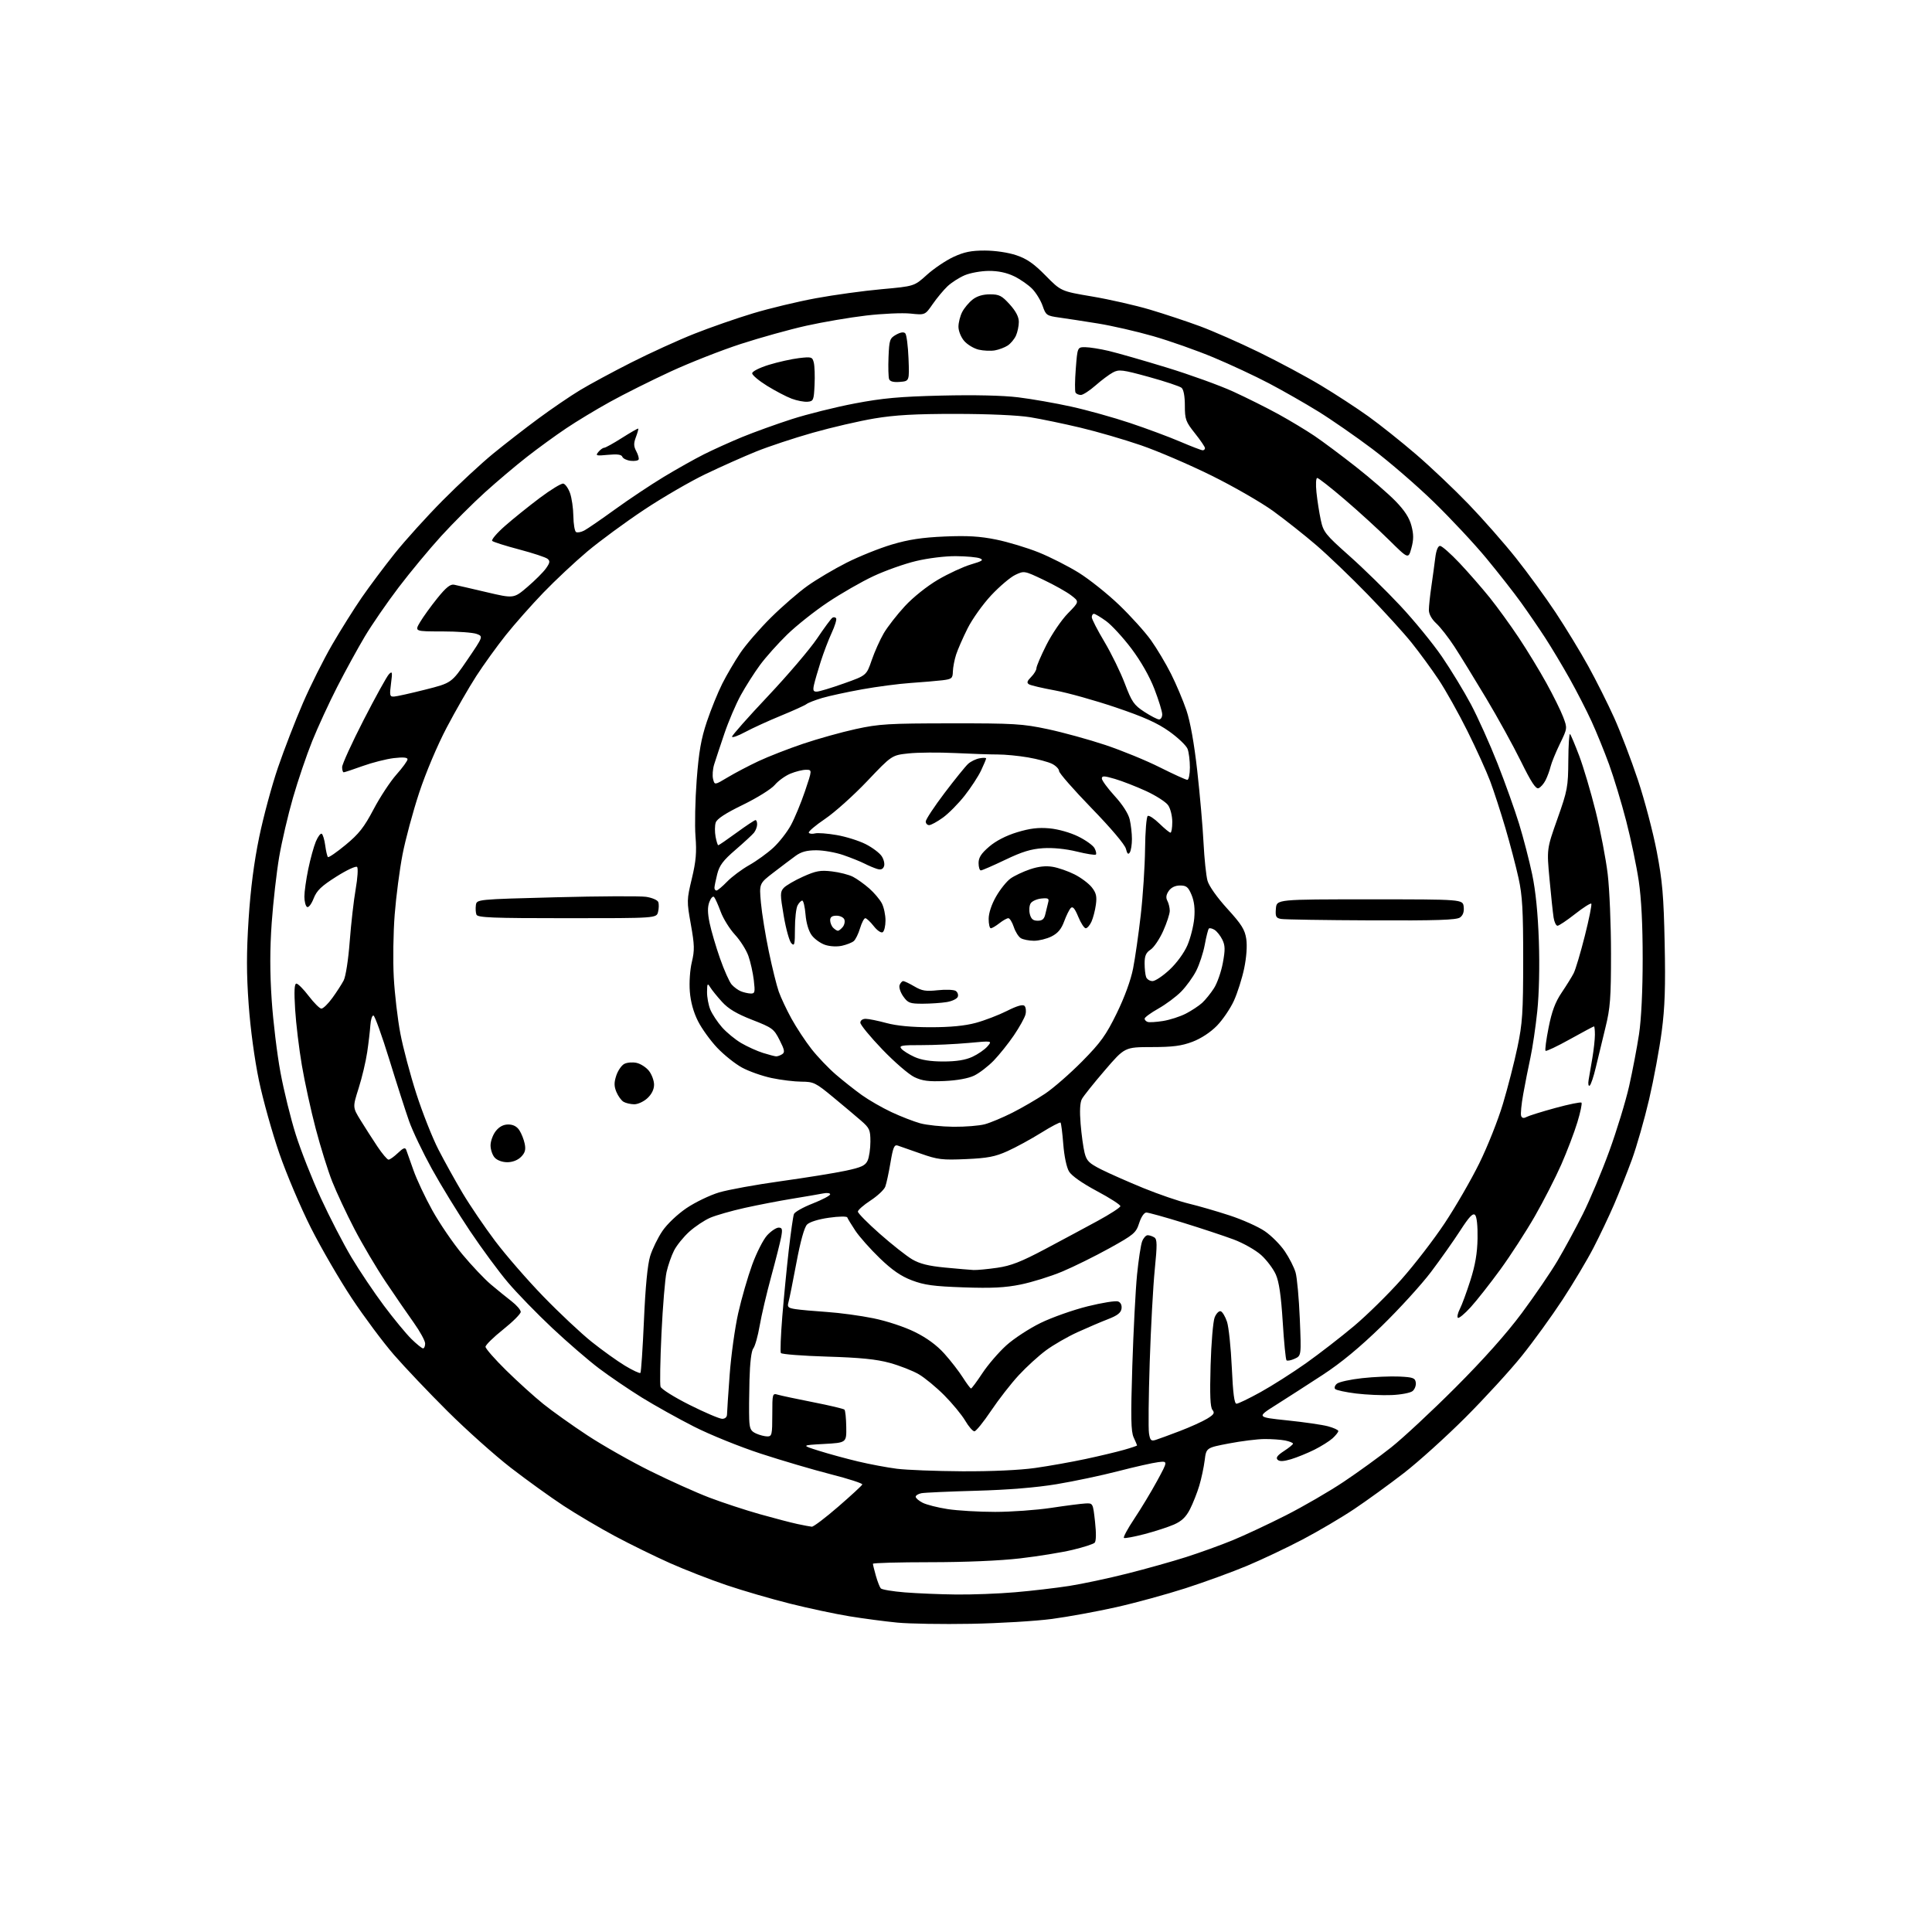 <?xml version="1.0" encoding="UTF-8" standalone="no"?>
<svg 
  version="1.1" 
  xmlns="http://www.w3.org/2000/svg" 
  xmlns:xlink="http://www.w3.org/1999/xlink" 
  xmlns:svg="http://www.w3.org/2000/svg"
  xmlns:rdf="http://www.w3.org/1999/02/22-rdf-syntax-ns#"
  xmlns:cc="http://creativecommons.org/ns#"
  xmlns:dc="http://purl.org/dc/elements/1.1/"
  viewBox="0 0 768 768"
  width="768"
  height="768"
>
<style>svg {background-color: white; }</style>"
<path stroke="none" fill="black" fill-rule="evenodd" d="M386.00,645.49C374.73,645.70 361.53,645.48 356.68,645.01C351.83,644.54 343.28,643.41 337.68,642.50C332.08,641.59 321.43,639.32 314.00,637.46C306.57,635.60 295.25,632.30 288.84,630.13C282.43,627.97 272.30,624.02 266.34,621.37C260.38,618.71 250.55,613.89 244.50,610.66C238.45,607.42 229.22,601.97 224.00,598.55C218.78,595.12 209.32,588.31 203.00,583.42C196.68,578.52 185.39,568.43 177.93,561.01C170.46,553.58 160.84,543.45 156.55,538.50C152.26,533.55 144.76,523.49 139.88,516.14C135.01,508.80 127.69,496.20 123.62,488.14C119.55,480.09 113.89,466.75 111.04,458.50C108.19,450.25 104.54,437.20 102.93,429.50C101.19,421.16 99.54,408.96 98.85,399.31C97.96,387.03 97.96,378.80 98.83,365.31C99.61,353.29 100.98,342.71 103.03,332.78C104.70,324.68 108.07,312.20 110.52,305.05C112.97,297.90 117.41,286.42 120.39,279.54C123.36,272.66 128.61,262.18 132.04,256.26C135.48,250.34 140.78,241.90 143.82,237.50C146.86,233.10 152.75,225.22 156.92,220.00C161.09,214.78 169.68,205.28 176.00,198.91C182.32,192.53 191.32,184.19 196.00,180.36C200.68,176.53 208.79,170.23 214.03,166.37C219.27,162.50 226.69,157.44 230.53,155.12C234.36,152.80 243.57,147.83 251.00,144.07C258.43,140.31 269.68,135.18 276.00,132.68C282.32,130.17 292.83,126.51 299.35,124.55C305.87,122.58 317.12,119.88 324.35,118.55C331.58,117.22 343.34,115.60 350.47,114.96C363.44,113.79 363.44,113.79 368.47,109.24C371.24,106.74 375.98,103.55 379.00,102.14C383.26,100.16 386.08,99.59 391.50,99.60C395.62,99.61 400.76,100.37 404.00,101.46C408.18,102.86 410.97,104.80 415.63,109.54C421.76,115.77 421.76,115.77 434.21,117.87C441.06,119.03 451.35,121.37 457.08,123.07C462.81,124.77 471.77,127.75 477.00,129.68C482.23,131.62 492.80,136.27 500.50,140.03C508.20,143.78 519.28,149.72 525.12,153.23C530.96,156.74 539.46,162.29 544.01,165.56C548.57,168.83 557.06,175.60 562.89,180.61C568.73,185.62 578.14,194.55 583.82,200.45C589.50,206.35 597.96,215.97 602.63,221.84C607.29,227.70 614.39,237.45 618.40,243.50C622.40,249.55 628.25,259.15 631.38,264.83C634.52,270.52 639.14,279.74 641.66,285.33C644.18,290.93 648.42,302.02 651.08,310.00C653.74,317.98 657.12,330.80 658.59,338.50C660.84,350.26 661.34,356.10 661.73,375.00C662.09,392.27 661.82,400.41 660.56,410.00C659.66,416.88 657.41,429.02 655.55,437.00C653.69,444.98 650.60,455.77 648.69,461.00C646.77,466.23 643.58,474.26 641.60,478.85C639.61,483.45 635.95,491.16 633.45,495.99C630.95,500.83 625.42,510.12 621.14,516.64C616.87,523.16 609.58,533.23 604.94,539.00C600.30,544.77 590.20,555.80 582.50,563.50C574.80,571.20 563.77,581.15 558.00,585.61C552.23,590.07 543.38,596.48 538.35,599.85C533.31,603.23 524.06,608.68 517.80,611.97C511.54,615.26 501.59,619.97 495.70,622.44C489.81,624.91 478.80,628.92 471.23,631.36C463.65,633.80 451.26,637.19 443.68,638.89C436.10,640.59 424.63,642.69 418.20,643.55C411.76,644.41 397.27,645.28 386.00,645.49zM380.00,633.84C386.32,633.92 396.90,633.52 403.50,632.95C410.10,632.39 419.77,631.25 425.00,630.44C430.23,629.62 440.59,627.42 448.02,625.54C455.46,623.67 466.04,620.70 471.52,618.95C477.01,617.20 485.32,614.19 490.00,612.27C494.68,610.35 504.18,605.90 511.13,602.38C518.07,598.86 528.42,592.86 534.13,589.04C539.83,585.23 548.33,579.08 553.00,575.37C557.67,571.67 569.18,560.96 578.56,551.57C589.67,540.46 598.87,530.14 604.92,522.00C610.03,515.12 616.44,505.74 619.15,501.15C621.86,496.56 626.38,488.23 629.18,482.65C631.98,477.07 636.72,465.81 639.70,457.62C642.68,449.44 646.24,437.79 647.61,431.73C648.97,425.67 650.74,416.39 651.54,411.10C652.44,405.13 652.99,393.79 652.99,381.13C653.00,367.70 652.46,357.13 651.42,350.13C650.55,344.29 648.32,333.60 646.45,326.39C644.59,319.17 641.52,309.05 639.64,303.88C637.76,298.72 634.61,290.98 632.64,286.69C630.67,282.39 626.74,274.74 623.91,269.69C621.07,264.63 616.71,257.35 614.21,253.50C611.71,249.65 607.39,243.35 604.62,239.50C601.86,235.65 595.68,227.78 590.91,222.00C586.14,216.22 576.67,206.09 569.87,199.48C563.07,192.88 552.10,183.41 545.50,178.45C538.90,173.49 529.23,166.78 524.00,163.55C518.77,160.32 510.00,155.31 504.50,152.42C499.00,149.52 489.06,144.88 482.41,142.10C475.76,139.32 464.96,135.51 458.41,133.63C451.86,131.75 442.00,129.49 436.50,128.60C431.00,127.71 424.09,126.65 421.15,126.24C416.07,125.54 415.74,125.31 414.48,121.64C413.75,119.51 411.91,116.47 410.39,114.88C408.87,113.30 405.61,111.02 403.15,109.83C400.17,108.39 396.82,107.67 393.09,107.69C390.02,107.70 385.70,108.48 383.50,109.41C381.30,110.34 378.22,112.32 376.65,113.80C375.08,115.29 372.43,118.47 370.76,120.88C367.73,125.26 367.73,125.26 361.93,124.65C358.74,124.32 350.81,124.67 344.31,125.43C337.82,126.19 327.10,128.02 320.50,129.49C313.90,130.96 302.20,134.22 294.50,136.72C286.80,139.22 274.20,144.17 266.50,147.73C258.80,151.29 248.02,156.68 242.55,159.71C237.07,162.73 229.20,167.49 225.05,170.28C220.90,173.06 213.90,178.15 209.50,181.59C205.10,185.02 197.56,191.39 192.75,195.74C187.94,200.09 180.14,207.89 175.41,213.07C170.68,218.26 163.06,227.45 158.46,233.50C153.86,239.55 147.82,248.32 145.03,253.00C142.24,257.68 137.30,266.68 134.07,273.00C130.83,279.32 126.35,289.05 124.11,294.60C121.87,300.16 118.43,310.28 116.47,317.10C114.50,323.92 112.03,334.51 110.98,340.62C109.94,346.74 108.60,358.52 108.01,366.79C107.27,377.34 107.26,386.51 108.00,397.47C108.57,406.07 110.14,419.05 111.49,426.30C112.83,433.56 115.57,444.68 117.57,451.00C119.56,457.32 124.05,468.69 127.53,476.25C131.01,483.82 136.48,494.39 139.67,499.75C142.87,505.11 148.69,513.77 152.60,519.00C156.51,524.23 161.43,530.19 163.52,532.25C165.62,534.31 167.71,536.00 168.17,536.00C168.63,536.00 169.00,535.13 169.00,534.06C169.00,533.00 166.97,529.29 164.49,525.81C162.01,522.34 156.97,515.00 153.28,509.50C149.60,504.00 144.01,494.55 140.87,488.50C137.72,482.45 133.76,473.97 132.05,469.66C130.35,465.35 127.40,455.90 125.50,448.66C123.59,441.42 121.12,430.10 120.00,423.51C118.87,416.91 117.67,406.90 117.32,401.26C116.87,393.90 117.02,391.00 117.83,391.00C118.46,391.00 120.66,393.22 122.73,395.94C124.81,398.66 127.06,400.91 127.74,400.94C128.43,400.97 130.38,399.09 132.08,396.75C133.79,394.41 135.82,391.26 136.61,389.75C137.43,388.19 138.47,381.50 139.02,374.19C139.56,367.14 140.62,357.80 141.39,353.43C142.15,349.07 142.41,345.11 141.96,344.63C141.51,344.14 137.82,345.86 133.69,348.48C127.69,352.28 125.91,353.99 124.66,357.19C123.77,359.45 122.64,360.90 122.05,360.53C121.47,360.17 121.00,358.31 121.00,356.40C121.00,354.48 121.69,349.58 122.53,345.51C123.37,341.43 124.74,336.48 125.56,334.51C126.39,332.54 127.44,331.15 127.90,331.44C128.35,331.72 128.98,333.80 129.28,336.06C129.58,338.32 130.07,340.40 130.36,340.69C130.65,340.98 133.81,338.81 137.38,335.86C142.66,331.51 144.75,328.85 148.51,321.70C151.06,316.86 155.14,310.66 157.57,307.92C160.01,305.18 162.00,302.44 162.00,301.83C162.00,301.08 160.25,300.93 156.55,301.36C153.56,301.72 147.99,303.13 144.18,304.50C140.37,305.88 136.97,307.00 136.63,307.00C136.28,307.00 136.00,306.07 136.00,304.94C136.00,303.81 139.85,295.37 144.56,286.19C149.28,277.01 153.80,268.82 154.62,268.00C155.94,266.67 156.04,267.09 155.43,271.75C154.81,276.48 154.93,276.99 156.62,276.90C157.65,276.85 163.22,275.61 169.00,274.15C179.50,271.50 179.50,271.50 185.81,262.25C192.11,252.99 192.11,252.99 189.49,252.00C188.05,251.45 181.90,251.00 175.84,251.00C164.80,251.00 164.80,251.00 166.98,247.31C168.18,245.28 171.26,241.01 173.83,237.82C177.27,233.54 179.03,232.13 180.50,232.43C181.60,232.65 187.39,233.98 193.37,235.39C204.24,237.95 204.24,237.95 209.67,233.31C212.65,230.76 215.97,227.45 217.03,225.95C218.61,223.73 218.73,223.02 217.66,222.14C216.94,221.54 211.88,219.87 206.43,218.43C200.97,216.99 196.13,215.46 195.67,215.03C195.22,214.60 197.48,211.94 200.69,209.11C203.90,206.28 210.13,201.27 214.52,197.97C218.91,194.67 223.14,192.09 223.91,192.24C224.69,192.38 225.89,194.07 226.59,196.00C227.28,197.93 227.88,202.06 227.92,205.19C227.97,208.32 228.44,211.15 228.98,211.49C229.52,211.82 230.98,211.56 232.23,210.90C233.48,210.25 239.00,206.45 244.50,202.47C250.00,198.49 258.70,192.69 263.84,189.58C268.97,186.48 276.17,182.43 279.84,180.59C283.50,178.75 290.32,175.67 295.00,173.74C299.68,171.82 308.52,168.62 314.67,166.64C320.81,164.66 332.06,161.85 339.67,160.40C350.84,158.27 357.49,157.66 374.24,157.25C387.33,156.94 398.59,157.19 404.74,157.94C410.11,158.60 419.63,160.26 425.89,161.65C432.16,163.03 442.66,165.96 449.24,168.16C455.81,170.36 464.78,173.69 469.18,175.58C473.58,177.46 477.59,179.00 478.09,179.00C478.59,179.00 479.00,178.61 479.00,178.13C479.00,177.65 477.20,175.00 475.00,172.24C471.34,167.64 471.00,166.71 471.00,161.23C471.00,157.49 470.50,154.83 469.68,154.15C468.95,153.55 463.12,151.61 456.71,149.84C446.15,146.94 444.80,146.77 442.40,148.06C440.93,148.84 437.82,151.17 435.47,153.24C433.12,155.31 430.50,157.00 429.66,157.00C428.81,157.00 427.86,156.58 427.55,156.08C427.23,155.57 427.27,151.29 427.64,146.58C428.30,138.00 428.30,138.00 431.40,138.01C433.10,138.02 437.31,138.69 440.76,139.50C444.20,140.32 454.55,143.28 463.76,146.10C472.96,148.91 484.88,153.22 490.24,155.67C495.59,158.12 503.69,162.17 508.24,164.67C512.78,167.17 519.20,171.04 522.50,173.26C525.80,175.49 533.23,181.03 539.00,185.57C544.77,190.11 551.84,196.23 554.70,199.16C558.35,202.91 560.25,205.84 561.07,209.00C561.98,212.46 561.97,214.51 561.05,217.88C559.85,222.26 559.85,222.26 552.18,214.67C547.95,210.49 540.01,203.23 534.51,198.54C529.02,193.84 524.12,190.00 523.62,190.00C523.11,190.00 522.98,192.54 523.32,195.76C523.65,198.94 524.42,203.85 525.03,206.69C526.06,211.51 526.81,212.45 536.32,220.91C541.92,225.88 551.04,234.80 556.58,240.73C562.13,246.65 569.59,255.78 573.17,261.00C576.75,266.23 581.95,274.77 584.73,280.00C587.50,285.23 592.26,295.80 595.29,303.50C598.32,311.20 602.19,322.02 603.88,327.55C605.58,333.08 607.91,342.08 609.06,347.55C610.45,354.15 611.34,363.07 611.72,374.06C612.06,384.07 611.81,395.10 611.09,401.98C610.44,408.23 609.21,416.53 608.37,420.42C607.52,424.31 606.24,430.83 605.51,434.90C604.77,438.97 604.40,442.88 604.68,443.60C605.02,444.49 605.71,444.62 606.84,444.00C607.75,443.51 612.91,441.90 618.29,440.43C623.68,438.96 628.34,438.01 628.66,438.32C628.97,438.64 628.24,442.16 627.02,446.15C625.81,450.14 622.93,457.70 620.62,462.96C618.30,468.21 613.57,477.46 610.10,483.51C606.63,489.55 600.48,499.05 596.43,504.62C592.38,510.18 587.07,516.93 584.63,519.62C582.19,522.30 579.89,524.20 579.52,523.84C579.15,523.48 579.51,521.91 580.31,520.34C581.12,518.78 583.00,513.67 584.49,509.00C586.43,502.93 587.25,498.15 587.35,492.30C587.44,487.30 587.05,483.66 586.36,482.96C585.50,482.10 584.03,483.65 580.47,489.16C577.86,493.20 572.64,500.60 568.85,505.62C565.07,510.63 556.25,520.31 549.24,527.14C540.57,535.58 533.09,541.77 525.81,546.52C519.93,550.36 511.60,555.72 507.31,558.43C499.50,563.35 499.50,563.35 511.67,564.62C518.36,565.31 525.67,566.37 527.92,566.98C530.16,567.58 532.00,568.43 532.00,568.86C532.00,569.30 530.99,570.58 529.75,571.72C528.51,572.85 525.25,574.90 522.50,576.28C519.75,577.65 515.57,579.35 513.22,580.06C510.14,580.97 508.63,581.03 507.85,580.25C507.08,579.48 507.79,578.51 510.37,576.83C512.35,575.55 513.98,574.22 513.99,573.88C513.99,573.53 512.59,572.97 510.88,572.62C509.16,572.28 505.44,572.02 502.62,572.04C499.81,572.06 493.45,572.85 488.50,573.80C479.50,575.52 479.50,575.52 478.88,580.51C478.53,583.26 477.57,587.79 476.73,590.59C475.89,593.39 474.23,597.59 473.04,599.93C471.46,603.03 469.75,604.67 466.69,606.02C464.38,607.03 459.12,608.74 455.00,609.82C450.88,610.89 447.18,611.59 446.79,611.35C446.40,611.12 448.25,607.69 450.90,603.72C453.55,599.75 457.65,592.96 460.00,588.63C464.27,580.76 464.27,580.76 460.39,581.23C458.25,581.49 451.10,583.10 444.50,584.81C437.90,586.52 426.88,588.85 420.00,589.99C411.86,591.34 400.69,592.25 388.00,592.60C377.27,592.89 367.49,593.33 366.25,593.58C365.01,593.83 364.00,594.47 364.00,594.99C364.00,595.52 365.24,596.59 366.75,597.36C368.26,598.14 372.74,599.28 376.69,599.89C380.65,600.50 389.14,601.00 395.56,601.00C401.99,601.00 412.03,600.28 417.87,599.40C423.72,598.51 429.84,597.73 431.49,597.65C434.47,597.50 434.47,597.50 435.29,604.90C435.80,609.50 435.74,612.66 435.14,613.26C434.60,613.80 430.64,615.08 426.33,616.10C422.02,617.13 412.65,618.65 405.50,619.48C397.55,620.41 383.66,621.00 369.75,621.00C357.24,621.00 347.00,621.29 347.00,621.63C347.00,621.98 347.53,624.12 348.17,626.38C348.81,628.65 349.69,630.90 350.12,631.40C350.55,631.89 354.86,632.61 359.70,633.00C364.54,633.39 373.68,633.77 380.00,633.84zM322.70,606.89C323.36,606.95 328.09,603.37 333.20,598.94C338.32,594.51 342.63,590.53 342.78,590.10C342.94,589.67 337.31,587.84 330.28,586.05C323.25,584.25 310.70,580.56 302.39,577.84C294.08,575.13 282.16,570.30 275.89,567.11C269.63,563.93 260.29,558.72 255.14,555.54C250.00,552.35 242.35,547.15 238.14,543.98C233.93,540.81 225.54,533.56 219.49,527.88C213.45,522.20 205.54,514.07 201.93,509.81C198.31,505.55 191.50,496.31 186.79,489.28C182.07,482.25 175.27,471.15 171.66,464.62C168.06,458.09 163.98,449.54 162.60,445.62C161.22,441.70 157.69,430.71 154.76,421.19C151.82,411.66 148.98,403.79 148.46,403.69C147.93,403.58 147.38,405.30 147.23,407.50C147.08,409.70 146.52,414.53 145.97,418.23C145.43,421.93 143.90,428.38 142.57,432.56C140.16,440.17 140.16,440.17 143.34,445.33C145.09,448.17 148.09,452.85 150.01,455.73C151.93,458.61 153.93,460.97 154.45,460.98C154.97,460.99 156.64,459.80 158.17,458.34C160.29,456.31 161.07,456.02 161.48,457.09C161.78,457.87 163.06,461.48 164.33,465.12C165.60,468.76 168.98,475.96 171.85,481.12C174.71,486.28 180.07,494.14 183.77,498.59C187.47,503.04 192.58,508.44 195.13,510.59C197.68,512.74 201.39,515.76 203.38,517.29C205.37,518.83 207.00,520.72 207.00,521.50C207.00,522.28 203.85,525.43 200.00,528.50C196.15,531.57 193.00,534.66 193.00,535.37C193.00,536.08 196.71,540.32 201.25,544.78C205.79,549.25 212.43,555.25 216.00,558.12C219.57,560.99 227.45,566.60 233.50,570.58C239.55,574.56 250.80,580.95 258.50,584.76C266.20,588.58 276.77,593.33 282.00,595.32C287.23,597.31 296.23,600.27 302.00,601.90C307.77,603.53 314.52,605.29 317.00,605.82C319.48,606.35 322.04,606.83 322.70,606.89zM382.50,584.86C394.18,584.92 405.35,584.41 411.50,583.54C417.00,582.76 426.00,581.16 431.50,579.98C437.00,578.81 443.86,577.17 446.75,576.35C449.64,575.53 452.00,574.73 452.00,574.58C452.00,574.43 451.39,573.00 450.65,571.40C449.57,569.06 449.46,563.57 450.11,543.00C450.56,528.98 451.40,512.65 451.99,506.73C452.58,500.81 453.49,494.84 454.01,493.48C454.53,492.12 455.52,491.01 456.23,491.02C456.93,491.02 458.11,491.42 458.87,491.90C460.00,492.62 460.03,494.73 459.04,504.63C458.38,511.16 457.48,527.75 457.03,541.50C456.58,555.25 456.45,567.97 456.74,569.77C457.19,572.56 457.58,572.95 459.38,572.39C460.55,572.02 464.88,570.44 469.00,568.86C473.12,567.29 478.00,565.08 479.84,563.96C482.58,562.29 482.96,561.66 481.97,560.47C481.09,559.41 480.89,554.58 481.23,542.76C481.49,533.82 482.22,525.23 482.85,523.67C483.49,522.11 484.57,521.02 485.26,521.25C485.94,521.47 487.06,523.34 487.75,525.41C488.44,527.47 489.29,535.65 489.66,543.58C490.13,553.92 490.66,558.00 491.53,558.00C492.21,558.00 496.52,555.92 501.12,553.37C505.72,550.83 513.83,545.66 519.15,541.90C524.46,538.13 533.06,531.47 538.24,527.12C543.43,522.76 551.91,514.41 557.08,508.58C562.26,502.74 570.01,492.69 574.29,486.23C578.58,479.78 584.75,469.10 588.01,462.50C591.27,455.90 595.52,445.23 597.44,438.78C599.37,432.34 601.97,422.21 603.21,416.28C605.20,406.82 605.48,402.57 605.49,381.50C605.50,361.78 605.17,355.99 603.64,349.05C602.62,344.40 600.26,335.41 598.40,329.08C596.53,322.75 593.82,314.40 592.37,310.53C590.92,306.67 586.85,297.69 583.32,290.60C579.79,283.50 574.62,274.28 571.83,270.10C569.04,265.92 564.23,259.35 561.14,255.50C558.06,251.65 550.17,242.98 543.61,236.24C537.06,229.49 527.90,220.72 523.27,216.74C518.64,212.76 510.94,206.67 506.17,203.20C501.40,199.74 490.30,193.35 481.50,189.00C472.70,184.66 460.10,179.25 453.50,176.99C446.90,174.72 436.10,171.58 429.50,170.01C422.90,168.44 413.90,166.57 409.50,165.85C404.70,165.06 392.91,164.54 380.00,164.53C363.79,164.52 355.81,164.97 347.57,166.35C341.56,167.36 330.53,169.91 323.07,172.03C315.61,174.14 305.48,177.50 300.57,179.49C295.65,181.48 286.65,185.49 280.57,188.40C274.48,191.31 263.42,197.73 255.99,202.67C248.56,207.61 238.44,215.05 233.49,219.20C228.55,223.36 220.66,230.75 215.96,235.63C211.26,240.51 204.55,248.10 201.04,252.50C197.54,256.90 192.25,264.23 189.30,268.79C186.36,273.34 181.06,282.57 177.53,289.29C173.81,296.38 169.23,307.23 166.61,315.18C164.13,322.71 161.16,333.73 160.01,339.68C158.86,345.63 157.46,356.35 156.90,363.50C156.33,370.65 156.17,381.90 156.53,388.50C156.89,395.10 158.06,405.13 159.14,410.79C160.21,416.45 163.08,427.25 165.51,434.79C167.94,442.33 171.89,452.32 174.30,457.00C176.71,461.68 181.02,469.46 183.90,474.29C186.77,479.12 192.58,487.67 196.80,493.29C201.03,498.91 209.66,508.84 215.99,515.37C222.32,521.90 230.95,530.00 235.16,533.37C239.38,536.74 245.35,541.03 248.44,542.89C251.53,544.75 254.29,546.04 254.57,545.76C254.86,545.47 255.49,536.07 255.98,524.87C256.56,511.51 257.41,502.73 258.44,499.34C259.31,496.51 261.51,492.01 263.32,489.34C265.21,486.56 269.28,482.70 272.89,480.25C276.35,477.92 282.17,475.11 285.84,474.01C289.50,472.92 300.60,470.90 310.50,469.53C320.40,468.15 331.94,466.29 336.15,465.39C342.44,464.05 343.99,463.33 344.90,461.33C345.50,460.00 346.00,456.61 346.00,453.81C346.00,449.17 345.67,448.42 342.25,445.45C340.19,443.66 335.18,439.45 331.13,436.10C324.24,430.40 323.42,430.00 318.63,429.98C315.81,429.97 310.45,429.32 306.72,428.53C302.99,427.74 297.70,425.87 294.96,424.38C292.22,422.89 287.78,419.34 285.09,416.50C282.40,413.66 278.97,408.91 277.47,405.94C275.69,402.43 274.55,398.31 274.22,394.20C273.93,390.56 274.27,385.54 275.02,382.42C276.14,377.75 276.09,375.66 274.63,367.49C272.97,358.22 272.98,357.77 275.02,349.24C276.67,342.35 276.98,338.81 276.47,332.50C276.13,328.10 276.34,318.01 276.94,310.08C277.80,298.84 278.69,293.72 280.99,286.86C282.62,282.02 285.37,275.23 287.11,271.78C288.85,268.32 292.10,262.80 294.32,259.50C296.55,256.20 302.01,249.90 306.45,245.50C310.89,241.10 317.45,235.41 321.04,232.86C324.62,230.31 331.61,226.17 336.56,223.67C341.52,221.16 349.61,217.92 354.54,216.45C361.20,214.47 366.57,213.66 375.50,213.27C384.59,212.88 389.56,213.18 396.00,214.49C400.68,215.44 408.26,217.73 412.86,219.57C417.46,221.42 424.66,225.08 428.86,227.69C433.06,230.31 440.27,236.06 444.87,240.47C449.48,244.89 455.17,251.20 457.53,254.50C459.88,257.80 463.47,263.82 465.50,267.87C467.54,271.92 470.28,278.42 471.61,282.31C473.15,286.87 474.70,295.47 475.93,306.45C476.98,315.83 478.11,328.68 478.42,335.00C478.74,341.32 479.45,348.12 480.00,350.10C480.60,352.23 483.80,356.75 487.87,361.22C493.55,367.45 494.85,369.53 495.41,373.24C495.82,376.00 495.50,380.52 494.58,384.94C493.75,388.91 491.91,394.71 490.49,397.83C489.06,400.95 486.02,405.42 483.73,407.76C481.19,410.36 477.41,412.84 474.03,414.12C469.68,415.77 466.21,416.22 457.80,416.23C447.10,416.25 447.10,416.25 439.15,425.51C434.77,430.60 430.68,435.73 430.06,436.89C429.31,438.28 429.14,441.70 429.56,446.76C429.91,451.02 430.62,456.19 431.14,458.26C431.95,461.49 432.88,462.41 437.79,464.89C440.93,466.47 448.45,469.79 454.50,472.27C460.55,474.74 468.65,477.52 472.50,478.44C476.35,479.36 483.67,481.48 488.77,483.15C493.87,484.81 500.17,487.63 502.77,489.41C505.37,491.18 508.95,494.77 510.72,497.39C512.50,500.01 514.43,503.80 515.01,505.82C515.60,507.85 516.35,516.12 516.69,524.20C517.30,538.91 517.30,538.91 514.65,540.12C513.19,540.78 511.73,541.06 511.40,540.74C511.08,540.41 510.40,533.53 509.90,525.44C509.24,514.99 508.45,509.54 507.15,506.62C506.14,504.35 503.52,500.88 501.33,498.90C499.13,496.93 494.22,494.14 490.42,492.72C486.61,491.30 477.58,488.30 470.35,486.07C463.11,483.83 456.52,482.00 455.69,482.00C454.81,482.00 453.64,483.73 452.84,486.19C451.59,490.09 450.77,490.79 441.04,496.18C435.29,499.36 426.83,503.55 422.24,505.47C417.65,507.39 410.23,509.70 405.75,510.61C399.50,511.88 394.24,512.14 383.06,511.75C371.15,511.34 367.41,510.83 362.50,508.96C358.14,507.31 354.65,504.90 349.71,500.14C345.98,496.54 341.61,491.62 340.01,489.21C338.41,486.79 336.97,484.42 336.80,483.94C336.63,483.46 333.42,483.51 329.50,484.07C325.31,484.66 321.82,485.75 320.81,486.78C319.73,487.87 318.18,493.45 316.58,502.00C315.19,509.43 313.77,516.48 313.42,517.69C312.89,519.57 313.27,519.94 316.15,520.39C317.99,520.68 323.65,521.19 328.73,521.53C333.80,521.87 342.13,523.00 347.23,524.05C352.56,525.14 359.55,527.45 363.67,529.49C368.42,531.83 372.38,534.74 375.39,538.09C377.90,540.88 381.19,545.13 382.72,547.54C384.25,549.95 385.73,551.93 386.00,551.94C386.27,551.94 388.30,549.21 390.50,545.88C392.70,542.54 396.98,537.57 400.00,534.83C403.02,532.09 409.20,528.06 413.72,525.86C418.24,523.66 426.63,520.70 432.36,519.28C438.09,517.86 443.54,516.99 444.46,517.35C445.50,517.75 446.02,518.84 445.82,520.22C445.59,521.85 444.16,522.96 440.50,524.37C437.75,525.43 432.27,527.77 428.32,529.57C424.37,531.37 418.74,534.61 415.82,536.77C412.89,538.93 408.01,543.38 404.97,546.67C401.93,549.95 396.98,556.31 393.97,560.79C390.96,565.27 387.98,568.95 387.35,568.97C386.71,568.98 385.06,567.09 383.69,564.75C382.31,562.41 378.57,557.88 375.38,554.67C372.19,551.46 367.62,547.69 365.23,546.29C362.84,544.89 357.64,542.86 353.69,541.77C348.34,540.31 341.95,539.67 328.73,539.27C318.95,538.97 310.71,538.33 310.41,537.85C310.11,537.37 310.37,530.79 310.98,523.23C311.60,515.68 312.76,503.79 313.56,496.80C314.37,489.82 315.28,483.43 315.60,482.61C315.91,481.78 319.28,479.89 323.09,478.40C326.89,476.90 330.00,475.27 330.00,474.76C330.00,474.26 328.76,474.09 327.25,474.40C325.74,474.70 320.23,475.65 315.00,476.50C309.77,477.35 301.23,479.00 296.02,480.16C290.80,481.32 284.65,483.08 282.35,484.06C280.05,485.05 276.29,487.55 274.01,489.61C271.72,491.68 269.00,495.04 267.95,497.10C266.90,499.15 265.56,503.00 264.96,505.66C264.37,508.32 263.46,519.27 262.95,529.99C262.44,540.72 262.27,550.28 262.57,551.23C262.88,552.19 268.04,555.43 274.14,558.48C280.20,561.52 286.03,564.00 287.08,564.00C288.24,564.00 289.00,563.31 289.00,562.25C289.01,561.29 289.48,554.20 290.05,546.50C290.62,538.80 292.15,527.77 293.45,522.00C294.75,516.23 297.25,507.57 299.00,502.76C300.75,497.95 303.45,492.66 304.99,491.01C306.54,489.35 308.57,488.00 309.51,488.00C310.95,488.00 311.11,488.61 310.53,491.75C310.14,493.81 308.35,500.90 306.55,507.50C304.75,514.10 302.69,522.88 301.98,527.00C301.27,531.12 300.13,535.17 299.45,536.00C298.69,536.93 298.11,541.67 297.93,548.50C297.77,554.55 297.72,561.57 297.82,564.09C297.97,567.95 298.40,568.86 300.55,569.84C301.95,570.48 303.97,571.00 305.05,571.00C306.83,571.00 307.00,570.26 307.00,562.38C307.00,553.92 307.04,553.78 309.25,554.43C310.49,554.79 316.80,556.13 323.28,557.41C329.76,558.68 335.34,560.01 335.68,560.35C336.03,560.69 336.35,563.79 336.40,567.24C336.50,573.50 336.50,573.50 327.50,574.00C318.50,574.50 318.50,574.50 325.60,576.73C329.50,577.96 336.48,579.86 341.10,580.96C345.72,582.06 352.65,583.36 356.50,583.85C360.35,584.34 372.05,584.80 382.50,584.86zM553.24,554.56C549.53,554.72 543.15,554.44 539.06,553.94C534.96,553.43 531.23,552.63 530.77,552.17C530.30,551.70 530.61,550.74 531.45,550.04C532.29,549.34 536.80,548.35 541.47,547.84C546.14,547.32 552.78,547.04 556.23,547.20C561.71,547.46 562.54,547.76 562.80,549.59C562.96,550.74 562.39,552.26 561.53,552.97C560.67,553.69 556.94,554.40 553.24,554.56zM387.00,504.85C388.38,504.91 392.61,504.51 396.41,503.96C401.85,503.18 405.89,501.60 415.41,496.55C422.06,493.02 431.49,487.96 436.38,485.30C441.26,482.64 445.30,480.03 445.36,479.48C445.43,478.94 441.23,476.24 436.05,473.48C430.22,470.37 425.99,467.40 424.96,465.70C423.98,464.07 423.04,459.61 422.67,454.82C422.32,450.36 421.83,446.50 421.58,446.25C421.33,445.99 417.83,447.83 413.81,450.34C409.79,452.84 403.80,456.11 400.50,457.59C395.58,459.81 392.61,460.38 384.00,460.76C374.51,461.18 372.78,460.97 366.00,458.58C361.88,457.12 357.76,455.68 356.86,455.38C355.49,454.92 355.00,456.08 353.98,462.16C353.30,466.20 352.37,470.50 351.91,471.72C351.45,472.94 348.82,475.41 346.05,477.22C343.29,479.02 341.03,481.01 341.02,481.63C341.01,482.25 344.94,486.23 349.75,490.47C354.56,494.72 360.35,499.28 362.60,500.61C365.60,502.37 369.12,503.25 375.60,503.87C380.50,504.34 385.62,504.78 387.00,504.85zM201.65,462.00C199.68,462.00 197.63,461.25 196.65,460.17C195.74,459.17 195.00,456.98 195.00,455.31C195.00,453.64 195.93,451.08 197.07,449.63C198.46,447.87 200.10,447.00 202.05,447.00C203.98,447.00 205.46,447.77 206.46,449.30C207.29,450.57 208.25,453.00 208.59,454.70C209.06,457.06 208.71,458.29 207.10,459.90C205.80,461.20 203.72,462.00 201.65,462.00zM379.00,447.91C383.68,447.95 389.30,447.50 391.50,446.90C393.70,446.31 398.63,444.24 402.47,442.30C406.30,440.36 412.15,436.96 415.47,434.74C418.78,432.52 425.41,426.73 430.19,421.89C437.56,414.42 439.65,411.51 443.92,402.79C447.03,396.43 449.51,389.64 450.42,385.00C451.23,380.88 452.60,371.33 453.46,363.78C454.33,356.24 455.10,344.41 455.18,337.50C455.25,330.58 455.73,324.66 456.25,324.35C456.76,324.03 458.85,325.40 460.88,327.39C462.92,329.37 464.90,331.00 465.29,331.00C465.68,331.00 466.00,329.08 466.00,326.72C466.00,324.36 465.26,321.39 464.35,320.09C463.44,318.79 459.50,316.26 455.60,314.46C451.69,312.67 446.14,310.50 443.25,309.65C438.90,308.37 438.00,308.34 438.00,309.47C438.00,310.22 440.30,313.35 443.11,316.43C446.26,319.88 448.55,323.45 449.08,325.76C449.56,327.82 449.96,331.30 449.96,333.50C449.97,335.70 449.59,338.11 449.12,338.85C448.49,339.83 448.08,339.44 447.56,337.39C447.15,335.73 441.61,329.19 433.93,321.28C426.82,313.95 421.00,307.31 421.00,306.51C421.00,305.71 419.76,304.42 418.25,303.65C416.74,302.88 412.42,301.73 408.65,301.08C404.88,300.43 399.48,299.91 396.65,299.92C393.82,299.92 386.18,299.67 379.69,299.35C373.19,299.04 364.87,299.10 361.19,299.49C354.50,300.21 354.50,300.21 344.73,310.50C339.35,316.16 331.82,322.92 327.99,325.51C324.16,328.10 321.24,330.58 321.51,331.02C321.78,331.46 322.89,331.58 323.97,331.30C325.05,331.01 328.94,331.31 332.61,331.95C336.28,332.58 341.46,334.21 344.12,335.56C346.78,336.91 349.66,339.07 350.50,340.37C351.35,341.66 351.76,343.47 351.40,344.39C350.96,345.56 350.12,345.86 348.63,345.40C347.46,345.04 345.19,344.08 343.59,343.26C341.99,342.45 338.20,340.93 335.18,339.89C332.16,338.85 327.35,338.00 324.49,338.00C320.68,338.00 318.47,338.60 316.22,340.25C314.52,341.49 310.58,344.46 307.46,346.86C301.79,351.22 301.79,351.22 302.48,358.86C302.86,363.06 304.27,371.76 305.61,378.20C306.95,384.63 308.73,391.83 309.57,394.19C310.40,396.55 312.68,401.39 314.63,404.94C316.59,408.49 320.16,413.92 322.58,417.00C325.00,420.09 329.35,424.64 332.24,427.13C335.13,429.62 339.79,433.30 342.59,435.31C345.38,437.31 350.69,440.36 354.38,442.09C358.07,443.82 363.21,445.81 365.79,446.53C368.38,447.24 374.32,447.86 379.00,447.91zM252.10,438.97C250.67,438.95 248.77,438.51 247.88,437.99C246.99,437.47 245.71,435.71 245.03,434.08C244.08,431.78 244.07,430.32 244.98,427.55C245.63,425.59 247.05,423.51 248.14,422.93C249.23,422.34 251.44,422.16 253.05,422.51C254.66,422.86 256.88,424.30 257.99,425.71C259.09,427.12 260.00,429.58 260.00,431.18C260.00,433.05 259.05,434.98 257.35,436.55C255.90,437.90 253.54,438.99 252.10,438.97zM631.91,431.56C631.42,431.86 631.24,430.84 631.50,429.30C631.76,427.76 632.43,423.83 632.99,420.57C633.54,417.30 634.00,413.14 634.00,411.32C634.00,409.49 633.84,408.00 633.64,408.00C633.44,408.00 629.14,410.30 624.08,413.11C619.03,415.93 614.66,417.99 614.38,417.71C614.09,417.43 614.64,413.26 615.60,408.45C616.87,402.03 618.24,398.35 620.77,394.60C622.66,391.80 624.81,388.33 625.55,386.90C626.29,385.47 628.29,378.78 629.99,372.03C631.70,365.28 632.85,359.52 632.56,359.22C632.26,358.93 629.35,360.78 626.10,363.34C622.84,365.90 619.70,368.00 619.13,368.00C618.56,368.00 617.86,366.54 617.58,364.75C617.30,362.96 616.57,356.10 615.96,349.50C614.85,337.50 614.85,337.50 619.10,325.50C623.10,314.21 623.36,312.84 623.43,302.30C623.47,296.14 623.78,291.41 624.12,291.80C624.47,292.18 626.11,296.10 627.78,300.50C629.44,304.90 632.38,314.80 634.30,322.50C636.22,330.20 638.37,341.45 639.09,347.50C639.81,353.55 640.40,367.73 640.40,379.00C640.40,396.82 640.11,400.68 638.18,408.50C636.96,413.45 635.24,420.54 634.37,424.26C633.50,427.98 632.39,431.26 631.91,431.56zM375.50,429.72C369.18,430.00 366.66,429.68 363.50,428.18C361.30,427.14 355.56,422.19 350.75,417.18C345.94,412.17 342.00,407.38 342.00,406.53C342.00,405.64 342.88,405.00 344.11,405.00C345.26,405.00 348.98,405.75 352.36,406.67C356.43,407.77 362.38,408.34 370.00,408.34C377.80,408.34 383.56,407.78 387.92,406.60C391.45,405.64 397.02,403.50 400.29,401.85C404.28,399.84 406.58,399.18 407.25,399.85C407.80,400.40 407.98,401.94 407.65,403.26C407.32,404.58 405.25,408.30 403.06,411.54C400.87,414.77 397.24,419.30 395.01,421.61C392.77,423.91 389.27,426.60 387.22,427.58C384.92,428.68 380.44,429.50 375.50,429.72zM375.00,421.96C380.16,421.96 383.75,421.38 386.50,420.12C388.70,419.11 391.40,417.25 392.50,415.99C394.50,413.70 394.50,413.70 385.00,414.59C379.77,415.07 371.36,415.46 366.30,415.45C358.40,415.43 357.28,415.63 358.30,416.87C358.96,417.67 361.30,419.14 363.50,420.14C366.23,421.38 369.88,421.96 375.00,421.96zM308.50,419.92C309.05,419.95 310.13,419.57 310.90,419.08C312.07,418.34 311.90,417.39 309.90,413.45C307.64,408.98 307.01,408.52 299.00,405.40C292.81,402.98 289.55,401.04 287.00,398.24C285.07,396.12 282.96,393.51 282.31,392.44C281.25,390.72 281.11,390.93 281.06,394.28C281.03,396.36 281.62,399.55 282.37,401.35C283.13,403.16 285.22,406.32 287.01,408.36C288.81,410.40 292.25,413.24 294.67,414.65C297.09,416.07 300.97,417.82 303.29,418.55C305.60,419.27 307.95,419.89 308.50,419.92zM462.32,405.86C465.02,405.43 469.09,404.12 471.36,402.95C473.64,401.78 476.57,399.84 477.87,398.66C479.17,397.47 481.29,394.85 482.58,392.83C483.87,390.82 485.45,386.28 486.10,382.76C487.07,377.52 487.03,375.84 485.89,373.52C485.13,371.96 483.73,370.21 482.80,369.63C481.86,369.05 480.85,368.82 480.54,369.12C480.24,369.43 479.50,372.32 478.91,375.55C478.31,378.78 476.77,383.46 475.49,385.96C474.21,388.46 471.52,392.16 469.53,394.18C467.54,396.21 463.45,399.25 460.45,400.94C457.45,402.63 455.00,404.43 455.00,404.93C455.00,405.42 455.54,406.01 456.20,406.23C456.87,406.46 459.62,406.29 462.32,405.86zM366.82,398.99C361.68,399.00 360.94,398.72 359.06,396.09C357.93,394.49 357.27,392.47 357.60,391.59C357.94,390.72 358.59,390.00 359.05,390.00C359.51,390.00 361.51,390.96 363.49,392.12C366.48,393.89 368.05,394.14 372.79,393.63C375.93,393.29 379.13,393.41 379.90,393.90C380.66,394.39 381.04,395.45 380.73,396.25C380.43,397.05 378.45,398.00 376.34,398.34C374.23,398.69 369.94,398.98 366.82,398.99zM298.39,394.94C300.09,394.99 300.21,394.46 299.65,389.65C299.30,386.71 298.34,382.37 297.50,380.01C296.67,377.64 294.26,373.83 292.15,371.55C290.04,369.26 287.49,365.16 286.49,362.44C285.49,359.72 284.31,357.09 283.87,356.59C283.43,356.08 282.59,356.94 282.00,358.50C281.22,360.54 281.25,362.88 282.08,366.91C282.72,369.99 284.58,376.32 286.22,381.00C287.86,385.68 289.94,390.34 290.85,391.37C291.76,392.40 293.40,393.60 294.50,394.05C295.60,394.50 297.35,394.90 298.39,394.94zM458.15,390.00C459.21,390.00 462.27,387.96 464.94,385.46C467.78,382.81 470.70,378.79 472.01,375.77C473.23,372.93 474.45,368.11 474.73,365.05C475.07,361.27 474.73,358.30 473.67,355.75C472.35,352.60 471.62,352.00 469.11,352.00C467.18,352.00 465.58,352.76 464.60,354.15C463.55,355.67 463.38,356.84 464.05,358.09C464.57,359.07 465.00,360.85 465.00,362.06C465.00,363.26 463.82,366.88 462.38,370.09C460.94,373.30 458.69,376.63 457.38,377.49C455.55,378.69 455.00,379.94 455.00,382.94C455.00,385.08 455.27,387.55 455.61,388.42C455.94,389.29 457.09,390.00 458.15,390.00zM334.70,375.95C332.75,376.39 329.95,376.25 328.02,375.61C326.18,375.00 323.78,373.28 322.68,371.79C321.45,370.14 320.49,366.92 320.21,363.54C319.96,360.49 319.37,358.00 318.91,358.00C318.45,358.00 317.60,358.87 317.04,359.93C316.47,361.00 316.00,365.14 316.00,369.15C316.00,375.47 315.81,376.24 314.58,374.96C313.79,374.16 312.43,369.27 311.55,364.11C310.09,355.55 310.09,354.56 311.53,352.97C312.40,352.01 315.85,350.00 319.20,348.49C324.37,346.17 326.11,345.85 330.73,346.40C333.72,346.75 337.48,347.71 339.07,348.54C340.67,349.36 343.58,351.45 345.54,353.17C347.50,354.89 349.75,357.56 350.55,359.10C351.35,360.64 352.00,363.70 352.00,365.89C352.00,368.09 351.50,370.19 350.88,370.57C350.25,370.96 348.69,369.90 347.31,368.13C345.96,366.41 344.46,365.00 343.97,365.00C343.48,365.00 342.54,366.81 341.88,369.01C341.22,371.22 340.09,373.51 339.37,374.11C338.65,374.71 336.55,375.54 334.70,375.95zM411.00,373.97C409.07,373.95 406.75,373.50 405.83,372.96C404.90,372.42 403.63,370.41 403.00,368.49C402.36,366.57 401.39,365.00 400.83,365.00C400.27,365.00 398.67,365.90 397.27,367.00C395.87,368.10 394.34,369.00 393.87,369.00C393.39,369.00 393.00,367.31 393.01,365.25C393.02,362.94 394.15,359.52 395.98,356.34C397.61,353.50 400.19,350.29 401.72,349.21C403.25,348.12 406.73,346.48 409.45,345.56C412.79,344.43 415.71,344.11 418.45,344.57C420.68,344.94 424.59,346.30 427.15,347.59C429.71,348.88 432.79,351.19 434.00,352.72C435.75,354.93 436.08,356.34 435.63,359.62C435.33,361.89 434.53,364.93 433.88,366.37C433.22,367.82 432.19,369.00 431.59,369.00C430.99,368.99 429.65,366.94 428.62,364.42C427.27,361.14 426.44,360.16 425.66,360.94C425.06,361.54 423.88,363.93 423.02,366.26C421.90,369.33 420.51,370.98 417.99,372.25C416.07,373.21 412.93,373.98 411.00,373.97zM333.08,370.00C333.45,370.00 334.31,369.33 334.99,368.51C335.67,367.69 335.96,366.34 335.64,365.51C335.32,364.68 333.92,364.00 332.53,364.00C330.76,364.00 330.00,364.54 330.00,365.80C330.00,366.79 330.54,368.14 331.20,368.80C331.86,369.46 332.70,370.00 333.08,370.00zM412.50,366.00C414.37,366.00 415.11,365.34 415.57,363.25C415.91,361.74 416.41,359.68 416.68,358.68C417.10,357.15 416.66,356.91 413.94,357.18C412.16,357.36 410.25,358.22 409.70,359.10C409.15,359.97 409.01,361.89 409.37,363.35C409.87,365.32 410.67,366.00 412.50,366.00zM545.06,365.86C526.60,365.79 510.46,365.53 509.19,365.29C507.21,364.91 506.93,364.33 507.19,361.17C507.50,357.50 507.50,357.50 544.50,357.50C581.50,357.50 581.50,357.50 581.84,360.45C582.06,362.41 581.58,363.84 580.39,364.70C579.01,365.71 571.18,365.97 545.06,365.86zM225.45,365.00C195.61,365.00 189.85,364.77 189.39,363.57C189.09,362.79 188.99,361.10 189.17,359.82C189.50,357.50 189.50,357.50 221.00,356.68C238.32,356.23 254.44,356.15 256.81,356.50C259.18,356.85 261.36,357.78 261.67,358.57C261.97,359.36 261.93,361.13 261.59,362.50C260.96,365.00 260.96,365.00 225.45,365.00zM284.80,354.00C285.25,354.00 287.15,352.41 289.03,350.47C290.92,348.52 294.87,345.57 297.81,343.91C300.75,342.25 305.07,339.13 307.40,336.98C309.73,334.83 312.88,330.81 314.39,328.03C315.89,325.26 318.42,319.17 320.00,314.50C322.87,306.00 322.87,306.00 320.40,306.00C319.05,306.00 316.26,306.69 314.22,307.53C312.17,308.37 309.38,310.38 308.00,312.01C306.61,313.66 301.00,317.15 295.34,319.91C288.34,323.31 284.97,325.52 284.50,327.01C284.12,328.20 284.10,330.71 284.45,332.59C284.80,334.46 285.29,336.00 285.52,336.00C285.76,336.00 289.04,333.75 292.81,331.00C296.58,328.25 299.96,326.00 300.33,326.00C300.70,326.00 300.99,326.79 300.97,327.75C300.95,328.71 300.39,330.18 299.72,331.02C299.05,331.85 295.73,334.91 292.35,337.83C287.45,342.05 285.98,344.00 285.10,347.50C284.50,349.91 284.00,352.36 284.00,352.94C284.00,353.52 284.36,354.00 284.80,354.00zM389.90,346.00C389.41,346.00 389.00,344.69 389.00,343.08C389.00,340.88 390.05,339.26 393.23,336.54C395.91,334.24 399.96,332.16 404.33,330.83C409.42,329.29 412.76,328.88 417.16,329.28C420.61,329.59 425.40,330.94 428.56,332.49C431.56,333.95 434.50,336.06 435.09,337.16C435.68,338.27 435.92,339.41 435.63,339.70C435.33,340.00 431.91,339.46 428.02,338.50C423.63,337.43 418.55,336.92 414.66,337.17C409.87,337.48 406.29,338.57 399.59,341.79C394.76,344.10 390.40,346.00 389.90,346.00zM369.35,328.00C368.61,328.00 368.00,327.35 368.00,326.55C368.00,325.75 371.36,320.66 375.47,315.23C379.58,309.81 383.80,304.59 384.85,303.64C385.90,302.69 387.93,301.70 389.38,301.44C390.82,301.17 392.00,301.20 392.00,301.49C392.00,301.78 391.10,303.93 390.00,306.26C388.91,308.59 385.97,313.09 383.48,316.26C380.99,319.43 377.10,323.37 374.83,325.01C372.56,326.65 370.09,328.00 369.35,328.00zM611.60,313.32C610.51,313.74 608.67,310.93 604.62,302.70C601.59,296.54 595.34,285.20 590.73,277.50C586.12,269.80 580.45,260.57 578.12,257.00C575.79,253.43 572.56,249.29 570.94,247.81C569.12,246.14 568.00,244.11 568.00,242.50C568.00,241.06 568.44,236.87 568.98,233.19C569.51,229.51 570.22,224.36 570.54,221.75C570.90,218.78 571.62,217.00 572.44,217.00C573.16,217.00 576.65,220.07 580.18,223.81C583.72,227.56 589.12,233.75 592.19,237.56C595.25,241.38 600.45,248.55 603.74,253.50C607.04,258.45 611.97,266.55 614.70,271.50C617.44,276.45 620.44,282.52 621.38,285.00C623.08,289.50 623.08,289.50 620.07,295.70C618.42,299.11 616.76,303.16 616.39,304.70C616.02,306.24 615.12,308.68 614.40,310.13C613.67,311.57 612.41,313.01 611.60,313.32zM289.28,309.00C292.15,307.28 297.65,304.39 301.50,302.58C305.35,300.77 313.31,297.66 319.18,295.68C325.05,293.69 334.50,291.05 340.18,289.81C349.47,287.78 353.24,287.56 378.00,287.54C403.07,287.52 406.47,287.72 416.50,289.85C422.55,291.14 432.83,293.96 439.34,296.13C445.85,298.30 455.63,302.30 461.07,305.04C466.51,307.77 471.42,310.00 471.98,310.00C472.54,310.00 473.00,307.78 473.00,305.07C473.00,302.35 472.59,299.04 472.08,297.71C471.57,296.38 468.31,293.26 464.83,290.78C460.06,287.39 454.79,285.02 443.50,281.20C435.25,278.41 424.40,275.38 419.40,274.46C414.39,273.55 409.72,272.45 409.03,272.02C408.07,271.43 408.28,270.72 409.88,269.12C411.05,267.95 412.00,266.38 412.00,265.62C412.00,264.85 413.78,260.69 415.96,256.37C418.14,252.04 421.98,246.40 424.50,243.83C429.08,239.16 429.08,239.16 425.78,236.65C423.97,235.26 419.03,232.49 414.81,230.49C407.18,226.86 407.11,226.85 403.58,228.53C401.63,229.46 397.32,233.11 394.00,236.66C390.69,240.20 386.47,246.12 384.63,249.80C382.78,253.49 380.73,258.17 380.07,260.21C379.41,262.26 378.83,265.28 378.78,266.93C378.71,269.67 378.35,269.96 374.60,270.42C372.34,270.69 366.68,271.17 362.00,271.49C357.32,271.81 348.63,272.95 342.69,274.02C336.74,275.09 329.60,276.64 326.81,277.46C324.02,278.29 321.24,279.38 320.62,279.87C320.00,280.37 315.45,282.44 310.50,284.47C305.55,286.50 299.14,289.43 296.25,290.98C293.36,292.54 291.00,293.37 291.00,292.84C291.00,292.30 297.44,285.03 305.32,276.68C313.19,268.33 321.96,258.04 324.80,253.82C327.64,249.59 330.39,245.87 330.91,245.55C331.44,245.23 332.09,245.34 332.38,245.80C332.66,246.26 331.87,248.86 330.61,251.57C329.35,254.28 327.39,259.43 326.25,263.00C325.11,266.57 323.90,270.74 323.57,272.25C323.08,274.46 323.31,274.99 324.73,274.93C325.70,274.90 330.54,273.44 335.47,271.68C344.43,268.50 344.43,268.50 346.51,262.45C347.65,259.12 349.81,254.29 351.31,251.73C352.82,249.16 356.60,244.31 359.71,240.95C363.01,237.38 368.51,233.00 372.90,230.42C377.04,228.00 382.92,225.28 385.96,224.38C390.49,223.05 391.14,222.60 389.50,221.95C388.40,221.50 384.12,221.11 380.00,221.08C375.71,221.04 368.91,221.88 364.11,223.03C359.49,224.13 351.87,226.84 347.16,229.05C342.46,231.25 334.31,235.93 329.06,239.44C323.80,242.95 316.52,248.73 312.87,252.29C309.22,255.85 304.39,261.26 302.14,264.31C299.88,267.37 296.44,272.78 294.48,276.33C292.53,279.89 289.58,286.78 287.94,291.65C286.29,296.52 284.47,302.01 283.89,303.87C283.32,305.72 283.12,308.33 283.46,309.68C284.07,312.12 284.07,312.12 289.28,309.00zM460.75,285.99C461.44,285.99 462.00,285.09 462.00,283.97C462.00,282.85 460.60,278.32 458.90,273.90C456.96,268.87 453.53,262.85 449.75,257.82C446.42,253.40 441.89,248.49 439.70,246.89C437.50,245.30 435.32,244.00 434.85,244.00C434.38,244.00 434.00,244.61 434.00,245.35C434.00,246.09 436.25,250.47 439.01,255.10C441.76,259.72 445.42,267.19 447.13,271.71C449.90,279.02 450.74,280.25 454.87,282.95C457.42,284.61 460.06,285.98 460.75,285.99zM253.87,182.65C253.66,183.12 252.24,183.36 250.69,183.18C249.15,183.00 247.66,182.28 247.39,181.58C247.05,180.68 245.38,180.45 241.70,180.80C236.96,181.26 236.62,181.16 237.87,179.65C238.63,178.74 239.66,178.00 240.16,178.00C240.66,178.00 243.86,176.23 247.27,174.06C250.67,171.90 253.57,170.24 253.71,170.38C253.85,170.52 253.43,172.04 252.78,173.76C251.85,176.23 251.88,177.41 252.92,179.35C253.64,180.70 254.07,182.18 253.87,182.65zM321.00,159.70C319.62,159.81 316.80,159.27 314.72,158.49C312.64,157.72 308.25,155.42 304.97,153.40C301.69,151.37 299.00,149.12 299.00,148.40C299.00,147.65 301.85,146.20 305.62,145.03C309.27,143.91 314.64,142.71 317.57,142.36C322.60,141.77 322.93,141.87 323.50,144.15C323.83,145.48 323.97,149.47 323.80,153.03C323.52,159.12 323.35,159.51 321.00,159.70zM357.74,151.81C355.21,152.02 353.81,151.66 353.44,150.72C353.15,149.94 353.04,146.00 353.20,141.94C353.48,135.10 353.70,134.46 356.21,133.05C357.99,132.06 359.25,131.87 359.86,132.51C360.38,133.06 360.95,137.55 361.15,142.50C361.50,151.50 361.50,151.50 357.74,151.81zM395.49,139.28C393.84,139.57 390.93,139.44 389.02,138.99C387.10,138.53 384.51,136.97 383.27,135.52C382.00,134.05 381.00,131.56 381.00,129.89C381.00,128.25 381.67,125.61 382.48,124.04C383.29,122.46 385.15,120.24 386.61,119.09C388.36,117.71 390.72,117.00 393.52,117.00C397.21,117.00 398.24,117.53 401.38,121.00C403.82,123.70 405.00,125.97 405.00,127.96C405.00,129.58 404.48,132.05 403.85,133.44C403.21,134.83 401.74,136.59 400.58,137.35C399.42,138.12 397.13,138.98 395.49,139.28z" />

</svg>